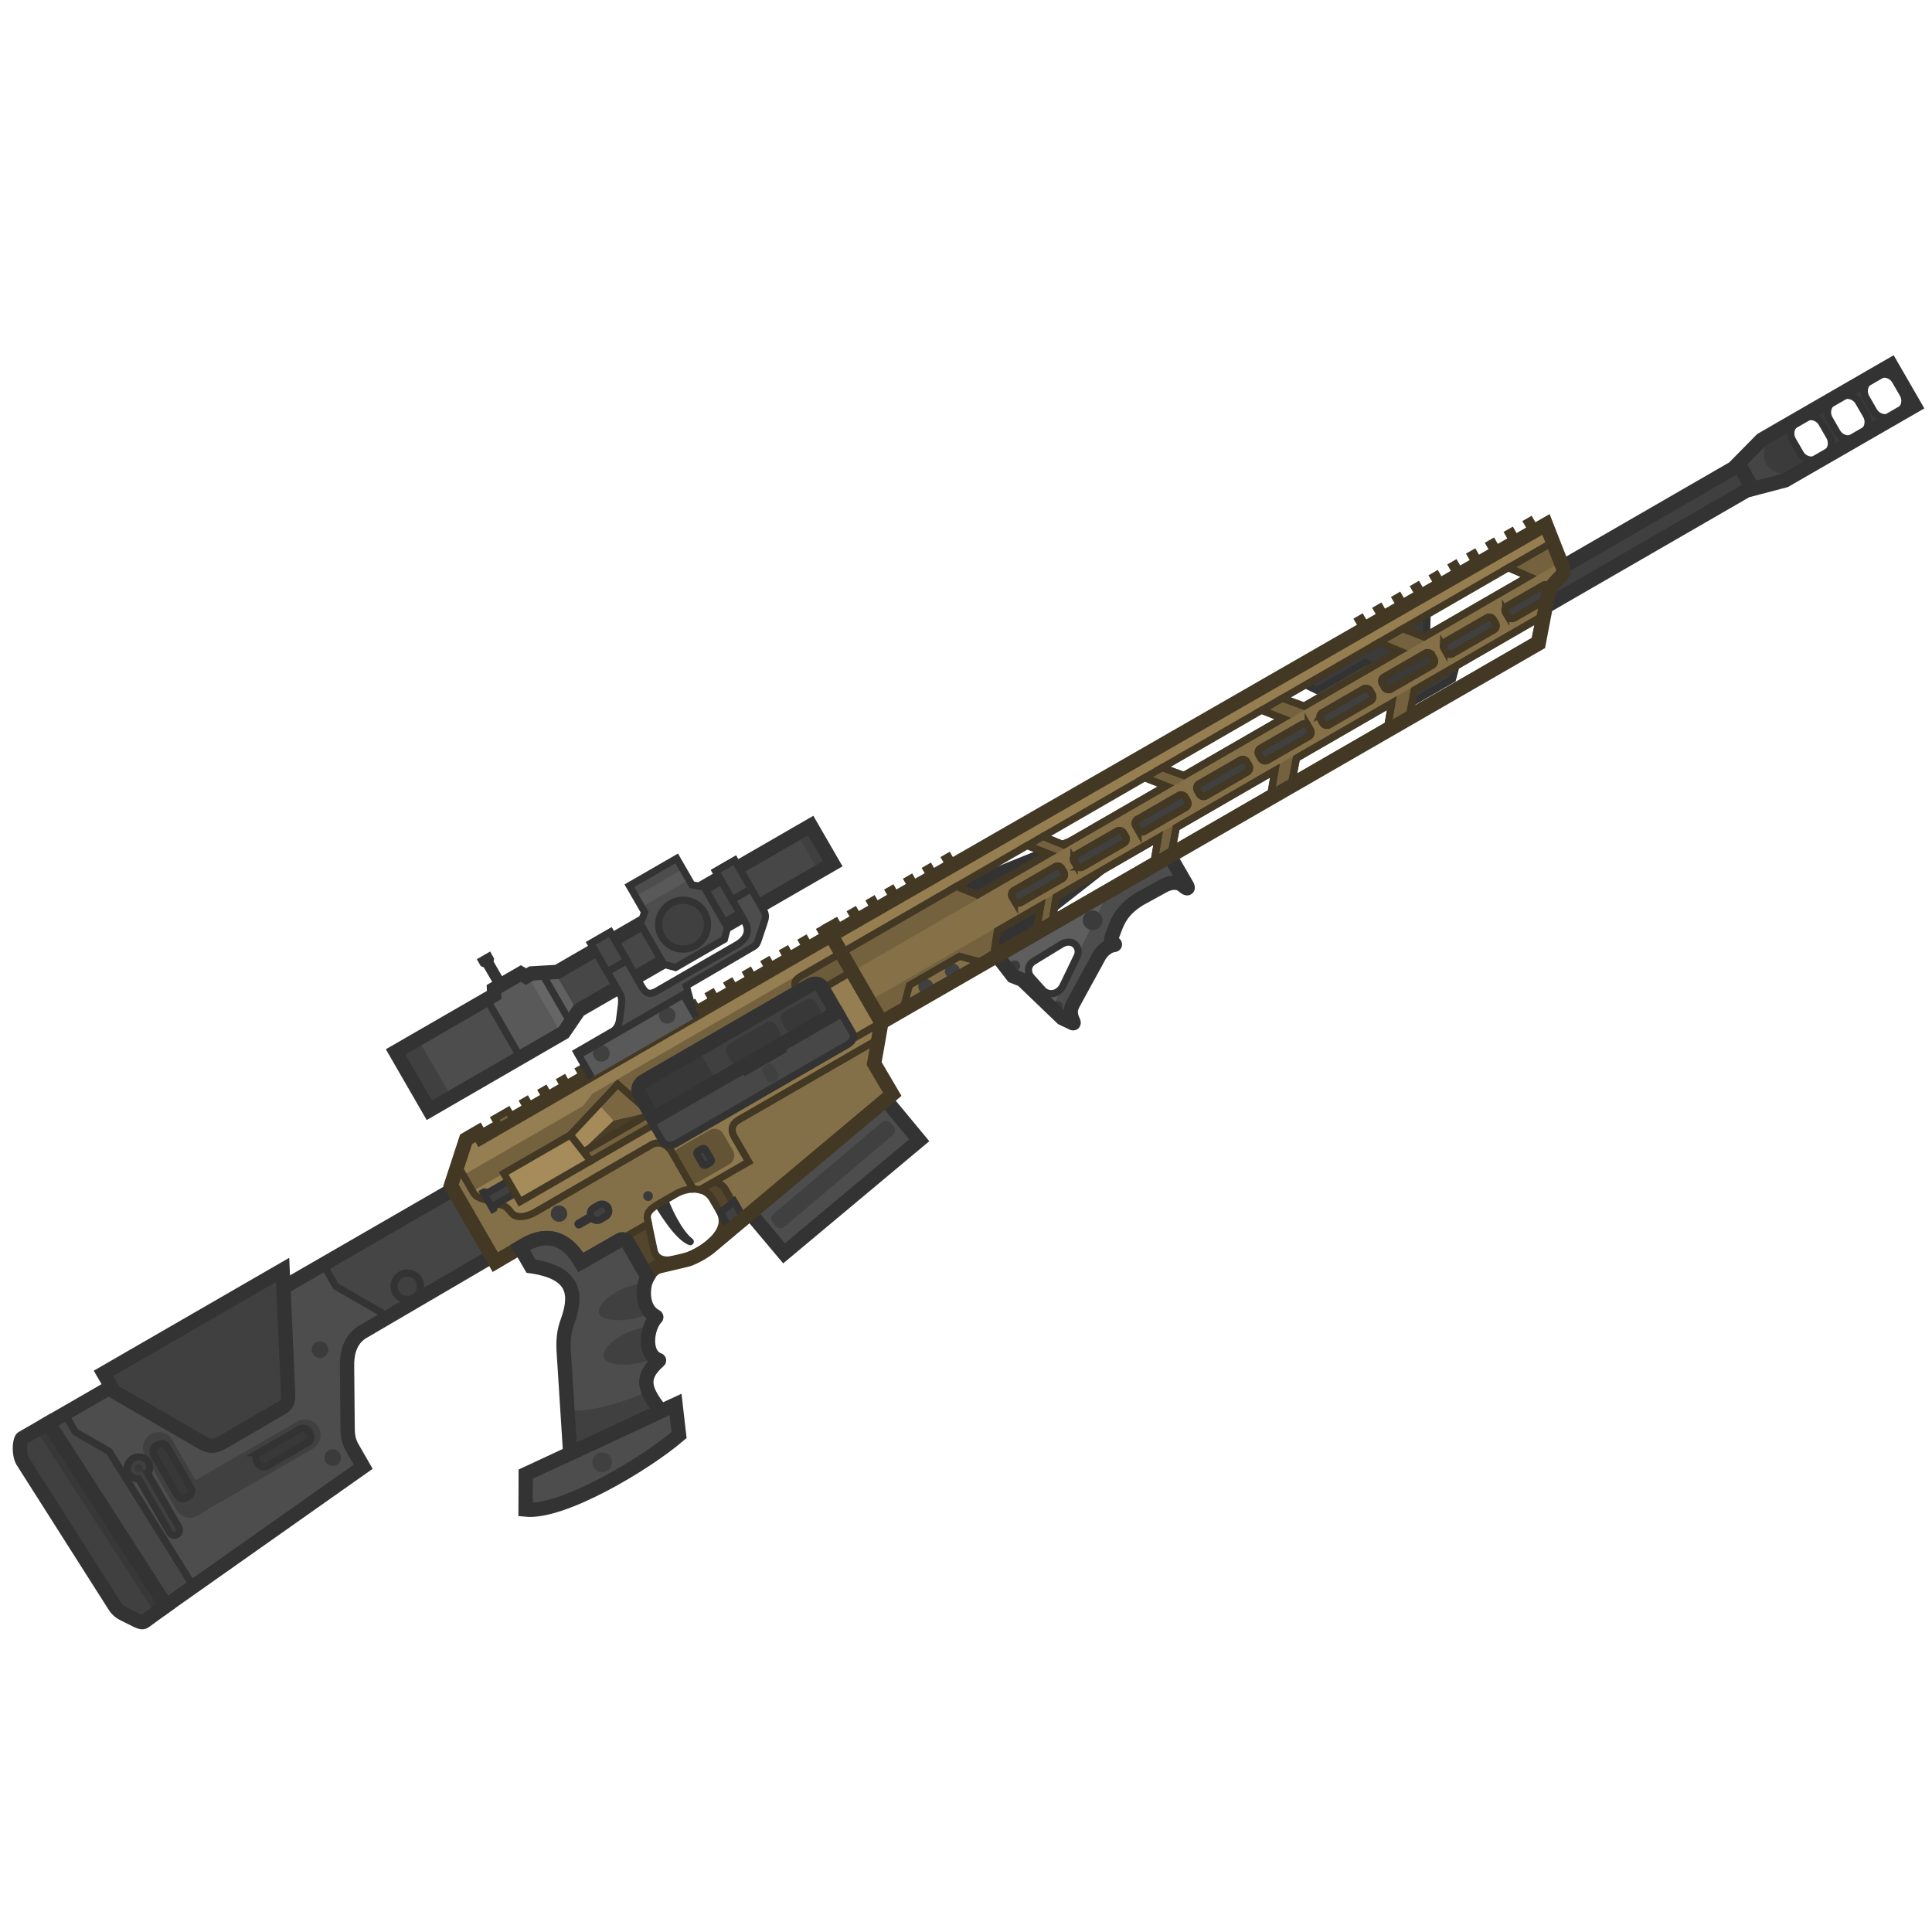 <svg xmlns="http://www.w3.org/2000/svg" width="110" height="110" fill="none" viewBox="0 0 110 110"><g clip-path="url(#a)"><path fill="#404040" stroke="#333" stroke-width="0.815" d="m56.876 49.742-8.686 5.015 1.655 2.868 8.687-5.016 5.18-4.053 36.045-20.811-.735-1.274-36.044 20.81z"/><path fill="#3B3B3B" stroke="#333" stroke-width="0.408" d="m74.334 38.992.653.317 2.771-1.6.402.246 1.072 1.858.772-.445.37.64 2.324-1.343.211-.788-.175-.303-.528.306-.979-1.695.021-1.185z"/><path fill="#967E50" fill-rule="evenodd" d="M88.022 29.858 47.32 53.248l2.866 4.962 37.419-21.572.043-.33.263-1.276.177-.928-1.873 1.081a.267.267 0 0 1-.364-.097l-.125-.217a.267.267 0 0 1 .097-.364l2.04-1.178a.267.267 0 0 1 .364.098l.047.08c.085-.155.2-.28.378-.473l.017-.019c.37-.357.388-.433.302-.74zM59.036 52.827l.216-1.248-2.458 1.419-.192 1.234zm6.69-3.863.216-1.248-5.813 3.356-.192 1.234zm6.648-3.838.216-1.248-5.62 3.244-.241 1.263zm6.65-3.84.216-1.247-5.426 3.132-.242 1.264zm-20.54 6.858 1.206.466-4.047 2.336-1.182-.48zm6.69-3.863 1.206.466-5.813 3.356-1.182-.48zm6.656-3.843 1.198.47-5.62 3.245-1.23-.45zm6.681-3.857 1.167.489-5.426 3.132-1.232-.45zm7.373-4.257 1.15.498-5.955 3.439-1.2-.47zm-5.356 6.97-.242 1.264 7.107-4.103.262-1.275zM60.083 49.347l-2.352 1.358a.267.267 0 0 0-.098.364l.126.217a.267.267 0 0 0 .364.097l2.352-1.358a.267.267 0 0 0 .097-.364l-.125-.217a.267.267 0 0 0-.364-.097m1.166-.666 2.352-1.358a.267.267 0 0 1 .364.098l.125.216a.267.267 0 0 1-.098.365l-2.351 1.358a.267.267 0 0 1-.365-.098l-.125-.217a.267.267 0 0 1 .098-.364m5.866-3.387-2.352 1.358a.267.267 0 0 0-.097.364l.125.217a.267.267 0 0 0 .364.098l2.352-1.358a.267.267 0 0 0 .097-.365l-.125-.216a.267.267 0 0 0-.364-.098m1.155-.66 2.352-1.357a.267.267 0 0 1 .364.097l.125.217c.074.128.03.29-.098.364l-2.351 1.358a.267.267 0 0 1-.365-.097l-.125-.217a.267.267 0 0 1 .098-.364m5.852-3.385-2.352 1.358a.267.267 0 0 0-.098.364l.126.217a.267.267 0 0 0 .364.097l2.352-1.358a.267.267 0 0 0 .097-.364l-.125-.217a.267.267 0 0 0-.364-.097m1.166-.666 2.352-1.358a.267.267 0 0 1 .364.098l.125.216a.267.267 0 0 1-.098.365L75.68 41.26a.267.267 0 0 1-.364-.098l-.125-.217a.267.267 0 0 1 .098-.364m5.866-3.387-2.352 1.358a.267.267 0 0 0-.098.364l.126.217a.267.267 0 0 0 .364.097l2.352-1.357a.267.267 0 0 0 .097-.365l-.125-.216a.267.267 0 0 0-.364-.098m1.155-.66 2.352-1.357a.267.267 0 0 1 .364.098l.125.216c.074.128.03.29-.098.364l-2.351 1.358a.267.267 0 0 1-.365-.097l-.125-.217a.267.267 0 0 1 .098-.364" clip-rule="evenodd"/><path fill="#74623E" fill-rule="evenodd" d="m50.185 58.21 37.419-21.572.043-.33.263-1.276.177-.928-1.873 1.081a.267.267 0 0 1-.364-.097l-.125-.217a.267.267 0 0 1 .097-.364l2.04-1.178a.267.267 0 0 1 .364.098l.047.08c.086-.155.2-.28.377-.472l.018-.02c.37-.357.388-.433.302-.74l-.555-1.412-2.532 1.462 1.15.497-5.955 3.439-1.2-.469-1.368.79 1.167.488-5.426 3.133-1.232-.451-1.19.686 1.198.471-5.62 3.244-1.23-.45-1.004.578 1.206.467-5.813 3.355-1.182-.48-.9.52 1.205.467-4.047 2.336-1.182-.48-6.56 3.788zm8.85-5.383.216-1.248-2.458 1.419-.193 1.235zm6.69-3.862.216-1.248-5.813 3.355-.192 1.235zm6.648-3.839.216-1.248-5.62 3.244-.241 1.264zm6.65-3.839.216-1.248-5.426 3.133-.242 1.263zm1.505-1.992-.243 1.263 7.106-4.103.263-1.275zM60.082 49.346l-2.352 1.358a.267.267 0 0 0-.097.364l.124.217a.267.267 0 0 0 .365.097l2.352-1.357a.267.267 0 0 0 .097-.365l-.125-.216a.267.267 0 0 0-.364-.098m1.166-.666 2.352-1.358a.267.267 0 0 1 .364.098l.125.217c.074.127.03.29-.098.364l-2.352 1.358a.267.267 0 0 1-.364-.098l-.125-.216a.267.267 0 0 1 .098-.365m5.866-3.387-2.352 1.358a.267.267 0 0 0-.097.364l.125.217a.267.267 0 0 0 .364.098l2.352-1.358a.267.267 0 0 0 .097-.364l-.125-.217a.267.267 0 0 0-.364-.098m1.155-.659 2.352-1.358a.267.267 0 0 1 .364.098l.125.216a.267.267 0 0 1-.098.365l-2.351 1.358a.267.267 0 0 1-.365-.098l-.125-.217a.267.267 0 0 1 .098-.364m5.852-3.386-2.352 1.358a.267.267 0 0 0-.098.364l.125.217a.267.267 0 0 0 .365.097l2.352-1.357a.267.267 0 0 0 .097-.365l-.125-.216a.267.267 0 0 0-.364-.098m1.166-.666 2.351-1.358a.267.267 0 0 1 .365.098l.125.217c.073.127.03.29-.098.364l-2.352 1.358a.267.267 0 0 1-.364-.098l-.125-.216a.267.267 0 0 1 .098-.365m5.866-3.387L78.8 38.553a.267.267 0 0 0-.097.364l.125.217a.267.267 0 0 0 .364.098l2.352-1.358a.267.267 0 0 0 .097-.364l-.125-.217a.267.267 0 0 0-.364-.098m1.155-.66 2.351-1.357a.267.267 0 0 1 .365.098l.125.216a.267.267 0 0 1-.098.365l-2.35 1.358a.267.267 0 0 1-.364-.098l-.125-.217a.267.267 0 0 1 .098-.364" clip-rule="evenodd"/><path fill="#857047" fill-rule="evenodd" d="M88.864 32 48.516 55.318l.97 1.682 38.476-22.236.126-.661-1.873 1.081a.267.267 0 0 1-.365-.097l-.125-.217a.267.267 0 0 1 .098-.364l2.04-1.178a.267.267 0 0 1 .364.098l.047.08c.085-.155.2-.28.377-.473l.018-.019c.37-.357.388-.433.302-.74zm-31.23 19.067a.267.267 0 0 1 .097-.364l2.352-1.358a.267.267 0 0 1 .364.097l.125.217.013.024a.267.267 0 0 1-.11.34l-2.352 1.358a.267.267 0 0 1-.365-.098zm6.33-3.648a.267.267 0 0 0-.364-.098l-2.352 1.358a.267.267 0 0 0-.097.364l.125.217q.015.023.032.044a.27.27 0 0 0 .332.054L63.992 48a.267.267 0 0 0 .098-.365zm.701-.405a.267.267 0 0 1 .098-.364l2.352-1.358a.267.267 0 0 1 .364.098l.125.216.013.025a.267.267 0 0 1-.11.34l-2.352 1.358a.267.267 0 0 1-.365-.098zm6.32-3.642a.267.267 0 0 0-.364-.097l-2.351 1.358a.267.267 0 0 0-.098.364l.125.217q.015.023.032.044a.27.27 0 0 0 .332.053l2.352-1.358a.267.267 0 0 0 .098-.364zm.687-.403a.267.267 0 0 1 .098-.364l2.352-1.358a.267.267 0 0 1 .364.097l.125.217a.267.267 0 0 1-.098.364l-2.351 1.358a.267.267 0 0 1-.365-.098zm6.332-3.648a.267.267 0 0 0-.365-.098l-2.352 1.358a.267.267 0 0 0-.097.364l.125.217a.265.265 0 0 0 .364.098l2.352-1.358a.267.267 0 0 0 .098-.365zm.7-.405a.267.267 0 0 1 .098-.364l2.352-1.358a.267.267 0 0 1 .364.098l.125.216.013.025a.267.267 0 0 1-.11.34l-2.352 1.358a.267.267 0 0 1-.365-.098zm6.32-3.641a.267.267 0 0 0-.364-.098l-2.352 1.358a.267.267 0 0 0-.097.364l.125.217.015.023c.079.11.23.143.35.074l2.351-1.358a.267.267 0 0 0 .098-.364z" clip-rule="evenodd"/><path fill="#474747" d="m46.158 47.004-14.433 8.333-1.464.086-.312.18-.294-.176-1.53.885.012.337-5.613 3.24 1.92 3.325 7.647-4.425.87-1.275 14.453-8.338z"/><path fill="#595959" d="m29.95 55.603.312-.18.58-.034 1.636 2.835-.386.566-2.46 1.423-1.916-3.32.422-.244-.013-.337 1.532-.884z"/><path fill="#74623F" stroke="#423824" stroke-width="0.408" d="m47.05 52.782.535-.308.364.63-.535.308zm1.429-.823.176-.102.363.63-.176.102zm1.07-.617.176-.102.364.63-.177.102zm1.066-.617.177-.102.363.63-.176.101zm1.071-.618.176-.101.363.63-.176.101zm1.068-.617.176-.102.364.63-.176.102zm1.07-.617.177-.102.363.63-.176.102zm23.512-13.574.176-.102.364.63-.177.102zm1.066-.617.177-.102.363.63-.176.101zm1.071-.617.176-.102.364.63-.177.101zm1.068-.618.176-.102.364.63-.176.102zm1.07-.617.177-.102.363.63-.176.102zm1.067-.616.176-.102.364.63-.177.102zm1.068-.617.177-.102.363.63-.176.101zm1.07-.617.177-.102.363.63-.176.101zm1.069-.618.176-.101.364.63-.177.101zm1.07-.617.176-.102.364.63-.176.102z"/><path fill="#847048" d="m54.632 54.45-2.85 1.644-.378 1.413 4.64-2.68z"/><path fill="#4D4D4D" fill-rule="evenodd" d="m57.669 55.574.529.21 2.277 2.183.44.21c.267.142.258.119.123-.177-.12-.345-.098-.584.112-.953l1.462-2.667c.135-.204.316-.39.601-.525.196-.082.42.002.118-.226-.06-.045-.09-.13-.048-.242.289-.744.42-1.48 1.597-2.203l1.357-.744c.32-.18.81-.303 1.145.012.242.205.322.15.15-.12l-.929-1.602-9.837 5.68zm2.81-1.84-1.633.998c-.352.218-.372.643-.115.928l.631.698c.277.313.845.323 1.143-.211l.82-1.697c.233-.462-.208-1.045-.846-.715" clip-rule="evenodd" opacity="0.9"/><path fill="#4D4D4D" d="m59.895 57.412.58.555.44.211c.267.141.258.118.122-.178-.12-.345-.098-.583.113-.952l1.46-2.668c.136-.203.317-.39.603-.524a.7.7 0 0 1 .17-.043c.113-.017.159-.025-.052-.184-.06-.045-.091-.13-.048-.242q.054-.143.105-.284c.234-.647.465-1.287 1.491-1.918l1.357-.745c.32-.18.81-.303 1.146.012.242.205.322.15.15-.12l-.93-1.602-3.493 2.017z"/><path fill="#3B3B3B" d="M57.92 55.259a.306.306 0 1 0-.305-.53.306.306 0 0 0 .305.53m2.45 2.321a.306.306 0 1 0-.306-.53.306.306 0 0 0 .306.53"/><path fill="#404040" d="M54.438 55.654a.428.428 0 1 0-.428-.742.428.428 0 0 0 .428.742m-1.512.888a.428.428 0 1 0-.428-.742.428.428 0 0 0 .428.742"/><path stroke="#423824" stroke-width="0.408" d="m54.632 54.45-2.85 1.644-.378 1.413 4.64-2.68z"/><path fill="#454545" fill-rule="evenodd" d="m107.668 20.782-7.369 4.254-1.326 1.348.836 1.448 1.827-.48 7.372-4.249zm-4.912 3.025-.453.262c-.336.193-.442.64-.236.995l.432.749c.205.356.644.487.98.293l.453-.261c.336-.194.442-.64.236-.996l-.432-.748c-.205-.357-.644-.488-.98-.294m2.092-1.208-.453.262c-.336.194-.442.64-.236.996l.432.748c.205.356.644.487.98.293l.453-.261c.336-.194.442-.64.236-.996l-.432-.748c-.205-.356-.644-.488-.98-.294m2.092-1.208-.453.262c-.336.194-.442.64-.236.996l.432.748c.205.356.644.488.98.294l.453-.262c.336-.194.442-.64.236-.996l-.432-.748c-.205-.356-.644-.487-.98-.294" clip-rule="evenodd"/><path fill="#3B3B3B" fill-rule="evenodd" d="m100.795 24.75 6.871-3.968 1.338 2.318-6.872 3.966c-1.632-.054-2.106-.875-1.337-2.316m1.96-.942-.453.261c-.336.194-.442.64-.236.996l.432.748c.205.356.644.488.98.294l.453-.262c.336-.194.442-.64.236-.996l-.432-.748c-.205-.356-.644-.487-.98-.293m1.639-.947.453-.261c.336-.194.775-.063.98.293l.432.748c.206.357.1.802-.236.996l-.453.262c-.336.194-.775.062-.98-.294l-.432-.748c-.206-.356-.1-.802.236-.996m2.092-1.208.453-.261c.336-.194.775-.063.98.294l.432.748c.206.356.1.802-.236.996l-.453.261c-.336.194-.775.063-.98-.293l-.432-.749c-.206-.356-.1-.802.236-.996" clip-rule="evenodd"/><path stroke="#333" stroke-width="0.815" d="m100.299 25.036 7.369-4.254 1.34 2.321-7.372 4.249-1.827.48-.836-1.448z"/><path fill="#4D4D4D" d="m35.304 70.604-2.233 1.272c-.562-.974-1.575-1.953-3.221-.985l-.235.136.615 1.064c2.401.343 2.673 1.49 2.1 3.101-.253.657-.262 1.208-.233 1.76l.369 5.8 4.867-2.263.282-.166c-.916-1.163-1.204-1.883-.113-2.838q.044-.035 0-.05c-.902-.325-.671-1.89-.142-2.423.016-.019.005-.048-.034-.063-.884-.475-.729-1.814-.459-2.248l-1.1-1.913c-.149-.254-.338-.252-.463-.184"/><path fill="#404040" d="M36.896 79.184c-.664.395-3.109 1.277-4.587 1.104l.168 2.638 2.015-.769 3.123-1.835c-.337-.428-.589-.796-.719-1.138"/><path fill="#957E51" fill-rule="evenodd" d="M33.071 71.875c-.562-.974-1.575-1.953-3.221-.985l-1.652.972-2.522-4.37.86-2.626.684-.398.166.287 19.933-11.508 2.865 4.962-.414 2.345 1.031 1.75L40.37 71.05c-.37.29-1.025.634-1.302.683l-1.425.34c-.18.043-.499.095-.776.627l-1.1-1.913c-.149-.254-.338-.252-.463-.184zm4.164-.71c.076.404.4.638.976.561.9-.12 1.626-.468 2.21-.988.498-.445.945-1.062.548-1.77l-.434-.746c-.349-.561-1.186-.718-2.055-.24l-1.026.592c-.53.313-.643.56-.587.85z" clip-rule="evenodd"/><path fill="#74623F" d="m48.513 55.312-.682-1.18-14.102 8.14-.526.695-7.453 4.302-.073.224.454.785 10.285-5.959c-.118-.224-.107-.546.223-.756l9.463-5.463c.277-.154.57-.117.703.12l.035.06z"/><path fill="#6D5C3B" stroke="#423824" stroke-width="0.408" d="m45.608 55.576 2.293-1.323.61 1.058-1.672.97-.035-.061c-.133-.237-.426-.275-.703-.12l-.664.384c-.16-.27-.376-.587.171-.908Z"/><path fill="#4D4D4D" stroke="#333" stroke-width="0.815" d="m41.43 67.538 3.212 3.82 7.696-6.435-3.087-3.727"/><path fill="#404040" d="m50.226 63.887-6.196 5.238a.33.33 0 0 0-.04.465l.192.227a.33.33 0 0 0 .466.039l6.196-5.237a.33.33 0 0 0 .039-.466l-.192-.227a.33.33 0 0 0-.466-.039m-.966-1.177-6.196 5.237a.33.33 0 0 0-.04.465l.192.227a.33.33 0 0 0 .466.039l6.196-5.237a.33.33 0 0 0 .039-.466l-.192-.226a.33.33 0 0 0-.465-.04m-.844-.966-6.196 5.237a.33.33 0 0 0-.039.466l.192.226a.33.33 0 0 0 .465.04l6.196-5.238a.33.33 0 0 0 .04-.466l-.192-.226a.33.33 0 0 0-.466-.04"/><path fill="#847048" d="m49.771 60.554.246-1.391-7.98 4.607c-.383.242-.434.577-.239.943l.828 1.434-2.764 1.596c.29.075.526.24.674.48l.434.745c.174.31.186.604.102.872l.242.418 9.488-7.953z"/><path fill="#8E784D" stroke="#423824" stroke-width="0.408" d="m38.244 65.583 1.221 2.115q.21-.003.396.045l2.765-1.596-.828-1.434c-.195-.366-.145-.701.24-.944l7.978-4.606.169-.953-12.218 7.054c.113.088.208.2.277.32Z"/><path fill="#493E28" d="m36.944 63.33-2.016.468-1.78 1.695.075.095 3.769-2.176z"/><path fill="#A58B5A" d="m33.148 65.491-.683-.87 1.634-1.742.828.918z"/><path fill="#7A6742" d="m35.167 61.737-1.07 1.14.831.919 2.013-.468-.028-.05z"/><path fill="#635436" d="m40.398 64.345-1.764 1.019a.57.57 0 0 0-.21.78l.551.955a.57.57 0 0 0 .781.209l1.764-1.019a.57.57 0 0 0 .21-.78l-.551-.955a.57.57 0 0 0-.781-.209"/><path fill="#404040" stroke="#333" stroke-width="0.408" d="M37.697 67.918c.303.947.939 2.207 1.521 2.706.045.038.147.108.03.052-.712-.339-1.526-1.677-2.082-2.592z"/><path fill="#847048" stroke="#423824" stroke-width="0.408" d="M33.072 71.875c-.563-.974-1.576-1.953-3.222-.985l-1.651.971-2.523-4.369.377-1.148.894 1.55c.268.443.901.399 1.29.59.445.203.503.082.869.56.243.299.767.314 1.42-.06l6.564-3.804c.466-.267.94.029 1.155.403l1.22 2.115a2.14 2.14 0 0 0-.984.283l-1.026.592c-.53.314-.643.561-.587.85l.052.245z"/><path fill="#4D4D4D" d="M25.806 67.718 2.756 81.025l6.697 10.402 11.226-7.917-.582-1.016c-.346-.555-.296-.994-.308-1.463l-.029-3.184c-.022-.76.146-1.544.857-1.995l7.388-4.324"/><path fill="#454545" d="m18.402 71.991.719 1.245 3.003 1.734 5.881-3.443-2.2-3.81z"/><path stroke="#333" stroke-width="0.408" d="m22.124 74.97-3.003-1.734-.719-1.245 7.403-4.274 2.2 3.81zm0 0-3.003-1.734"/><path fill="#404040" stroke="#333" stroke-width="0.408" d="M23.566 73.89a.754.754 0 1 0-.754-1.307.754.754 0 0 0 .754 1.306Z"/><path fill="#404040" d="m1.278 81.878 1.48-.852 6.696 10.402-1.228.891c-.122.079-.264.018-.427-.053l-.005-.002-.747-.374a1.24 1.24 0 0 1-.525-.47l-5.234-8.234c-.247-.453-.156-1.234-.01-1.308"/><path fill="#383838" d="m8.845 91.869-6.78-10.445.692-.399 6.697 10.402z"/><path fill="#474747" d="m2.756 81.025 6.697 10.402 1.563-1.103-4.8-7.681L4.29 81.53l-.596-1.03z"/><path stroke="#333" stroke-width="0.408" d="m6.216 82.642 4.8 7.683m0 0-4.8-7.683L4.29 81.53l-.596-1.03-.938.526 6.697 10.402z"/><path stroke="#333" stroke-miterlimit="29" stroke-width="0.408" d="m102.755 23.807-.453.262c-.336.194-.442.64-.236.996l.432.748c.205.356.644.487.98.293l.453-.261c.336-.194.442-.64.236-.996l-.432-.748c-.205-.356-.644-.488-.98-.294Zm2.091-1.207-.452.26c-.336.195-.442.64-.236.997l.432.748c.205.356.644.488.98.293l.453-.26c.336-.195.442-.64.236-.997l-.432-.748c-.205-.356-.645-.488-.981-.294Zm1.64-.947.452-.261c.336-.194.775-.063.981.293l.432.748c.206.356.1.802-.236.996l-.453.262c-.336.194-.775.062-.981-.294l-.431-.748c-.206-.356-.1-.802.236-.996Z"/><path fill="#666" d="m30.261 55.422-.212.123 1.915 3.318.128-.074.386-.566-1.637-2.835z"/><path fill="#616161" d="m31.581 55.345 1.311 2.271-.414.607-1.636-2.834z"/><path fill="#4D4D4D" d="m27.66 56.924 1.916 3.32-5.133 2.97-1.92-3.325z"/><path fill="#404040" d="m23.791 59.157 1.919 3.323-1.267.733-1.92-3.324zm21.582-11.7.785-.453 1.255 2.172-.786.453z"/><path stroke="#333" stroke-width="0.815" d="m46.158 47.004-14.433 8.333-1.464.086-.312.18-.294-.176-1.53.885.012.337-5.613 3.24 1.92 3.325 7.647-4.425.87-1.275 14.453-8.338z"/><path fill="#404040" d="m37.065 75.479-.23.051c-.68.14-1.361.352-2.049.931-1.507 1.49 1.378 1.386 2.246.948l.236-.105c-.472-.374-.45-1.226-.203-1.825m-.33-2.459-.237.045c-.66.136-1.322.342-1.989.903-1.462 1.445 1.337 1.345 2.18.92l.345-.162c-.434-.459-.434-1.219-.3-1.705"/><path stroke="#333" stroke-width="0.815" d="m58.198 55.784-.53-.21-.902-1.165 9.837-5.68.929 1.603c.172.27.092.325-.15.12-.336-.315-.825-.193-1.145-.012l-1.357.744c-1.176.724-1.308 1.46-1.597 2.203-.043.111-.011.197.048.242.303.228.078.144-.118.227-.285.135-.466.32-.602.523l-1.46 2.668c-.211.37-.234.608-.113.953.135.296.144.319-.122.178l-.441-.21z"/><path fill="#3B3B3B" d="M62.486 52.88a.557.557 0 1 0-.558-.966.557.557 0 0 0 .558.965"/><path stroke="#333" stroke-width="0.408" d="m58.848 54.733 1.633-.998c.638-.33 1.078.254.845.715l-.819 1.698c-.298.533-.866.523-1.143.21l-.631-.698c-.258-.285-.237-.71.115-.927Z"/><path fill="#53462C" fill-rule="evenodd" d="M37.614 72.079c-.183.043-.485.115-.749.62l-1.1-1.912c-.128-.219-.286-.247-.407-.208l1.561-.902.315 1.488c.076.405.4.64.976.563.787-.105 1.442-.385 1.984-.802q.117-.09.226-.187c.374-.334.718-.764.7-1.257a1.1 1.1 0 0 0-.151-.513l-.435-.746a1.1 1.1 0 0 0-.674-.479l.611-.353c.343-.198.72.142.8.281l1.02 1.767-1.923 1.61c-.37.29-1.025.635-1.302.684" clip-rule="evenodd"/><path stroke="#423824" stroke-width="0.408" d="M37.614 72.079c-.183.043-.485.115-.749.62l-1.1-1.912c-.128-.219-.286-.247-.407-.208l1.561-.902.315 1.488c.076.405.4.64.976.563.787-.105 1.442-.385 1.984-.802q.117-.09.226-.187c.374-.334.718-.764.7-1.257a1.1 1.1 0 0 0-.151-.513l-.435-.746a1.1 1.1 0 0 0-.674-.479l.611-.353c.343-.198.72.142.8.281l1.02 1.767-1.923 1.61c-.37.29-1.025.635-1.302.684zm0 0 .027-.007"/><path fill="#404040" stroke="#333" stroke-width="0.408" d="m42.362 69.38-.78.653-.573-.998.789-.629z"/><path stroke="#333" stroke-width="0.815" d="M25.806 67.718 2.756 81.025l6.697 10.402 11.226-7.917-.582-1.016c-.346-.555-.296-.994-.308-1.463l-.029-3.184c-.022-.76.146-1.544.857-1.995l7.388-4.324"/><path stroke="#423824" stroke-width="0.815" d="M88.022 29.858 47.32 53.248l2.866 4.962 37.419-21.572.511-2.683c.107-.456.225-.583.536-.92l.017-.02c.37-.357.388-.433.302-.74z"/><path stroke="#423824" stroke-width="0.815" d="M29.85 70.89c1.645-.968 2.659.011 3.221.985l2.232-1.273c.125-.068.314-.07.463.184l1.1 1.913c.277-.532.597-.584.776-.628l1.425-.339c.277-.05.931-.394 1.302-.683l10.432-8.744-1.03-1.751.413-2.345-2.865-4.963-19.933 11.509-.166-.287-.684.398-.86 2.627 2.522 4.369z"/><path fill="#4D4D4D" stroke="#333" stroke-width="0.815" d="m29.933 83.929-.008 2.022c2.09.212 6.758-2.552 8.738-4.244l-.201-1.746z"/><path fill="#404040" d="M34.566 83.742a.56.56 0 1 0-.561-.972.56.56 0 0 0 .56.972m-6.758-15.848 1.126-.65.4.692-1.126.65-.097.227-.047.027-.547-.948.047-.027z"/><path stroke="#333" stroke-width="0.408" d="m27.807 67.894 1.126-.65.4.692-1.126.65-.097.227-.047.027-.547-.948.047-.027z"/><path fill="#404040" stroke="#333" stroke-width="0.408" d="m39.967 65.407-.22.128a.15.15 0 0 0-.055.204l.309.535a.15.15 0 0 0 .204.054l.22-.127a.15.15 0 0 0 .055-.204l-.31-.535a.15.15 0 0 0-.203-.055Z"/><path stroke="#423824" stroke-width="0.408" d="m35.169 61.737-2.704 2.884.757.966 3.77-2.176-.077-.132z"/><path fill="#74623F" d="m33.625 66.1 3.689-2.13-.322-.56-3.77 2.177z"/><path stroke="#423824" stroke-width="0.408" d="m33.625 66.1 3.689-2.13-.322-.56-3.77 2.177zm0 0 3.688-2.13"/><path fill="#404040" d="m37.197 63.67-.769-1.33c-.13-.224-.13-.56.211-.777l9.463-5.463c.277-.155.57-.117.703.12l.825 1.429z"/><path fill="#383838" d="m43.613 58.229-2.058 1.188a.436.436 0 0 0-.16.596l.193.332c.12.209.387.28.596.16l2.057-1.188a.436.436 0 0 0 .16-.596l-.192-.333a.436.436 0 0 0-.596-.16m2.267-1.314-1.213.701a.436.436 0 0 0-.16.596l.192.332c.12.209.387.28.596.16l1.214-.701a.436.436 0 0 0 .16-.596l-.193-.332a.436.436 0 0 0-.595-.16"/><path fill="#474747" stroke="#333" stroke-width="0.408" d="m42.3 60.726-5.288 3.053.663 1.148c.129.226.432.387.79.2l9.816-5.667c.272-.163.386-.436.247-.669l-.719-1.246-3.44 1.987.167.277-2.07 1.195z"/><path fill="#3B3B3B" d="M32.057 69.509a.471.471 0 1 0-.471-.816.471.471 0 0 0 .47.816m-13.601 7.746a.471.471 0 1 0-.471-.816.471.471 0 0 0 .471.816m.723 6.144a.47.47 0 1 0-.471-.816.47.47 0 0 0 .47.816m17.858-15.06a.277.277 0 1 0-.277-.48.277.277 0 0 0 .277.48"/><path fill="#404040" stroke="#333" stroke-width="0.408" d="m33.802 68.769.263-.152a.385.385 0 1 1 .384.666l-.262.152a.385.385 0 0 1-.502-.104l-.662.382c-.079.046-.089.029-.101.006l-.003-.005-.003-.004c-.013-.022-.023-.04.056-.085l.664-.383a.385.385 0 0 1 .166-.473Z"/><path fill="#A58C5A" d="m32.466 64.622 1.16 1.478Zm-2.854 3.796-.93-1.611 3.784-2.186 1.16 1.48z"/><path stroke="#423824" stroke-width="0.408" d="m32.466 64.622 1.16 1.478Zm-2.854 3.796-.93-1.611 3.784-2.186 1.16 1.48z"/><path fill="#404040" d="m10.364 84.723 6.555-3.784a.892.892 0 0 1 .892 1.545l-6.555 3.784a.892.892 0 0 1-.892-1.545"/><path fill="#404040" d="m11.582 85.051-1.76-3.047a.892.892 0 1 0-1.544.892l1.76 3.047a.892.892 0 1 0 1.544-.892"/><path fill="#383838" stroke="#333" stroke-width="0.408" d="m17.088 81.359-2.34 1.35a.357.357 0 0 0-.13.488l.086.149c.098.17.316.229.487.13l2.34-1.35a.357.357 0 0 0 .13-.488l-.086-.149a.357.357 0 0 0-.487-.13Zm-6.221 3.349-1.35-2.34a.357.357 0 0 0-.488-.13l-.149.086a.357.357 0 0 0-.13.487l1.35 2.34c.098.17.317.229.487.13l.15-.086a.357.357 0 0 0 .13-.487Z"/><path fill="#404040" stroke="#333" stroke-width="0.815" d="m5.895 78.19 10.195-5.887.313 7.014c-.004.36.034.633-.427.879L12.65 82.13c-.486.256-.673.228-1.07.044L6.5 79.238z"/><path fill="#404040" d="m8.425 83.917 1.773 3.077a.297.297 0 0 1-.126.377.3.3 0 0 1-.39-.079l-1.778-3.074c-.858-.08-.789-.91-.333-1.179.46-.26 1.213.095.854.878"/><path fill="#383838" d="M8 83.788a.226.226 0 1 0-.226-.391.226.226 0 0 0 .226.391"/><path stroke="#333" stroke-width="0.815" d="m1.278 81.878 1.48-.852 6.696 10.402-1.228.891c-.122.079-.264.018-.427-.053l-.005-.002-.747-.374a1.24 1.24 0 0 1-.525-.47l-5.234-8.234c-.247-.453-.156-1.234-.01-1.308Z"/><path fill="#404040" stroke="#333" stroke-width="0.408" d="m27.426 54.689.09.157.17.067.746 1.29.207-.12-.745-1.29.026-.18-.09-.158z"/><path fill="#404040" d="m43.66 60.62-.104.06a.306.306 0 0 0-.112.418l.216.374a.306.306 0 0 0 .418.112l.103-.06a.306.306 0 0 0 .112-.418l-.216-.374a.306.306 0 0 0-.418-.112"/><path stroke="#333" stroke-width="0.408" d="m8.425 83.917 1.773 3.077a.297.297 0 0 1-.126.377.3.3 0 0 1-.39-.079l-1.778-3.074c-.858-.08-.789-.91-.333-1.179.46-.26 1.213.095.854.878Z"/><path fill="#383838" d="m39.76 59.762-3.12 1.8c-.342.217-.342.554-.212.778l.769 1.33 3.615-2.086z"/><path stroke="#333" stroke-width="0.815" d="m37.197 63.67-.769-1.33c-.13-.224-.13-.56.211-.777l9.463-5.463c.277-.155.57-.117.703.12l.825 1.429z"/><path stroke="#333" stroke-width="0.815" d="M33.072 71.876c-.563-.974-1.576-1.953-3.222-.985m0 0-.235.136.615 1.064c2.401.343 2.673 1.49 2.1 3.101-.253.657-.262 1.208-.233 1.76l.369 5.8 4.867-2.263.282-.166c-.916-1.163-1.204-1.883-.113-2.838q.044-.035 0-.05c-.902-.325-.671-1.89-.142-2.423.016-.019.005-.048-.034-.063-.884-.475-.729-1.814-.459-2.248l-1.1-1.913c-.149-.254-.338-.252-.463-.184l-2.233 1.272c-.562-.974-1.575-1.953-3.221-.985Z"/><path fill="#74623F" stroke="#423824" stroke-width="0.408" d="m29.807 62.74.176-.103.268.465-.176.102zm1.056-.612.177-.102.268.464-.177.102zm1.059-.609.177-.102.268.464-.177.102zm1.058-.612.177-.102.268.465-.176.101zm1.057-.611.177-.102.268.464-.177.102zm1.059-.61.176-.102.268.464-.176.102zm1.058-.612.177-.102.268.464-.177.102zm1.059-.61.176-.102.268.464-.176.102zm1.057-.611.176-.102.268.464-.176.102zm1.058-.611.177-.102.268.464-.177.102zm1.057-.612.176-.101.268.464-.176.102zm1.058-.61.177-.102.268.465-.177.102zm1.059-.61.177-.103.268.464-.177.102zm1.058-.611.177-.102.268.464-.177.102zm1.057-.611.177-.102.268.464-.177.102zm1.057-.611.176-.102.268.464-.176.102zm1.058-.61.318-.184.268.465-.318.183zM28.17 63.684l.762-.44.268.463-.762.44z"/><path fill="#4D4D4D" stroke="#333" stroke-width="0.408" d="m34.872 58.728-2.03 1.172.68 1.178 5.964-3.443-.413-1.504 3.83-2.234c.166-.093.212-.208.286-.435l.303-.907c.088-.258.134-.44.01-.682l-1.67-2.892-1.081.624 1.67 2.892c.229.439.22.932-.577 1.36l-4.458 2.574c-.479.266-.655.065-.852-.264l-1.786-3.095-1.108.64 1.634 2.83c.142.262.126.354.112.65l-.12.93c-.04.196-.145.47-.395.606Z"/><path fill="#595959" d="m33.683 61.354-.74-1.282 5.966-3.444.736 1.283"/><path fill="#404040" d="M34.475 60.384a.47.47 0 1 0-.471-.816.47.47 0 0 0 .47.816m3.751-2.166a.47.47 0 1 0-.471-.816.47.47 0 0 0 .47.816"/><path stroke="#333" stroke-width="0.408" d="m33.683 61.354-.74-1.282 5.966-3.444.736 1.283m-9.695-2.308.312-.18.58-.034 1.636 2.835-.386.566-2.46 1.423-1.916-3.32.422-.244-.013-.337 1.532-.884z"/><path fill="#4D4D4D" d="m35.834 50.43 2.693-1.554.867 1.503.7.129 1.33 2.303-.18.667-2.783 1.607-.667-.178-1.33-2.303.238-.67z"/><path fill="#595959" d="m36.535 51.643-.35-.605 2.693-1.554.349.604z"/><path fill="#404040" stroke="#333" stroke-width="0.408" d="M39.587 53.85a1.39 1.39 0 1 0-1.39-2.41 1.39 1.39 0 0 0 1.39 2.41Z"/><path stroke="#333" stroke-width="0.408" d="m35.834 50.43 2.693-1.554.867 1.503.7.129 1.33 2.303-.18.667-2.783 1.607-.667-.178-1.33-2.303.238-.67z"/><path stroke="#423824" stroke-width="0.408" d="m50.185 58.21 37.419-21.572.043-.33.263-1.276.177-.928-1.873 1.081a.267.267 0 0 1-.364-.097l-.125-.217a.267.267 0 0 1 .097-.364l2.04-1.178a.267.267 0 0 1 .364.098l.047.08c.086-.155.2-.28.377-.472l.018-.02c.37-.357.388-.433.302-.74l-.555-1.412-2.532 1.462 1.15.497-5.955 3.439-1.2-.469-1.368.79 1.167.488-5.426 3.133-1.232-.451-1.19.686 1.198.471-5.62 3.244-1.23-.45-1.004.578 1.206.467-5.813 3.355-1.182-.48-.9.52 1.205.467-4.047 2.336-1.182-.48-6.56 3.788zm8.85-5.383.216-1.248-2.458 1.419-.193 1.235zm6.69-3.862.216-1.248-5.813 3.355-.192 1.235zm6.648-3.839.216-1.248-5.62 3.244-.241 1.264zm6.65-3.839.216-1.248-5.426 3.133-.242 1.263zm1.505-1.992-.243 1.263 7.106-4.103.263-1.275zM60.082 49.346l-2.352 1.358a.267.267 0 0 0-.097.364l.124.217a.267.267 0 0 0 .365.097l2.352-1.357a.267.267 0 0 0 .097-.365l-.125-.216a.267.267 0 0 0-.364-.098Zm1.166-.666 2.352-1.358a.267.267 0 0 1 .364.098l.125.217c.074.127.03.29-.098.364l-2.352 1.358a.267.267 0 0 1-.364-.098l-.125-.216a.267.267 0 0 1 .098-.365Zm5.866-3.387-2.352 1.358a.267.267 0 0 0-.097.364l.125.217a.267.267 0 0 0 .364.098l2.352-1.358a.267.267 0 0 0 .097-.364l-.125-.217a.267.267 0 0 0-.364-.098Zm1.155-.659 2.352-1.358a.267.267 0 0 1 .364.098l.125.216a.267.267 0 0 1-.098.365l-2.351 1.358a.267.267 0 0 1-.365-.098l-.125-.217a.267.267 0 0 1 .098-.364Zm5.852-3.386-2.352 1.358a.267.267 0 0 0-.098.364l.125.217a.267.267 0 0 0 .365.097l2.352-1.357a.267.267 0 0 0 .097-.365l-.125-.216a.267.267 0 0 0-.364-.098Zm1.166-.666 2.351-1.358a.267.267 0 0 1 .365.098l.125.217c.073.127.03.29-.098.364l-2.352 1.358a.267.267 0 0 1-.364-.098l-.125-.216a.267.267 0 0 1 .098-.365Zm5.866-3.387L78.8 38.553a.267.267 0 0 0-.097.364l.125.217a.267.267 0 0 0 .364.098l2.352-1.358a.267.267 0 0 0 .097-.364l-.125-.217a.267.267 0 0 0-.364-.098Zm1.155-.66 2.351-1.357a.267.267 0 0 1 .365.098l.125.216a.267.267 0 0 1-.098.365L82.7 37.215a.267.267 0 0 1-.364-.098l-.125-.217a.267.267 0 0 1 .098-.364Z" clip-rule="evenodd"/><path stroke="#423824" stroke-width="0.408" d="M88.022 29.858 47.32 53.248l2.866 4.962 37.419-21.572.043-.33.263-1.276.177-.928-1.873 1.081a.267.267 0 0 1-.364-.097l-.125-.217a.267.267 0 0 1 .097-.364l2.04-1.178a.267.267 0 0 1 .364.098l.047.08c.085-.155.2-.28.378-.473l.017-.019c.37-.357.388-.433.302-.74zM59.036 52.827l.216-1.248-2.458 1.419-.192 1.234zm6.69-3.863.216-1.248-5.813 3.356-.192 1.234zm6.648-3.838.216-1.248-5.62 3.244-.241 1.263zm6.65-3.84.216-1.247-5.426 3.132-.242 1.264zm-20.54 6.858 1.206.466-4.047 2.336-1.182-.48zm6.69-3.863 1.206.466-5.813 3.356-1.182-.48zm6.656-3.843 1.198.47-5.62 3.245-1.23-.45zm6.681-3.857 1.167.489-5.426 3.132-1.232-.45zm7.373-4.257 1.15.498-5.955 3.439-1.2-.47zm-5.356 6.97-.242 1.264 7.107-4.103.262-1.275zM60.083 49.347l-2.352 1.358a.267.267 0 0 0-.098.364l.126.217a.267.267 0 0 0 .364.097l2.352-1.358a.267.267 0 0 0 .097-.364l-.125-.217a.267.267 0 0 0-.364-.097Zm1.166-.666 2.352-1.358a.267.267 0 0 1 .364.098l.125.216a.267.267 0 0 1-.098.365l-2.351 1.358a.267.267 0 0 1-.365-.098l-.125-.217a.267.267 0 0 1 .098-.364Zm5.866-3.387-2.352 1.358a.267.267 0 0 0-.097.364l.125.217a.267.267 0 0 0 .364.098l2.352-1.358a.267.267 0 0 0 .097-.365l-.125-.216a.267.267 0 0 0-.364-.098Zm1.155-.66 2.352-1.357a.267.267 0 0 1 .364.097l.125.217c.074.128.03.29-.098.364l-2.351 1.358a.267.267 0 0 1-.365-.097l-.125-.217a.267.267 0 0 1 .098-.364Zm5.852-3.385-2.352 1.358a.267.267 0 0 0-.098.364l.126.217a.267.267 0 0 0 .364.097l2.352-1.358a.267.267 0 0 0 .097-.364l-.125-.217a.267.267 0 0 0-.364-.097Zm1.166-.666 2.352-1.358a.267.267 0 0 1 .364.098l.125.216a.267.267 0 0 1-.098.365L75.68 41.26a.267.267 0 0 1-.364-.098l-.125-.217a.267.267 0 0 1 .098-.364Zm5.866-3.387-2.352 1.358a.267.267 0 0 0-.098.364l.126.217a.267.267 0 0 0 .364.097l2.352-1.357a.267.267 0 0 0 .097-.365l-.125-.216a.267.267 0 0 0-.364-.098Zm1.155-.66 2.352-1.357a.267.267 0 0 1 .364.098l.125.216c.074.128.03.29-.098.364l-2.351 1.358a.267.267 0 0 1-.365-.097l-.125-.217a.267.267 0 0 1 .098-.364Z" clip-rule="evenodd"/><path fill="#474747" stroke="#333" stroke-width="0.408" d="m34.575 55.332 1.113-.642-.937-1.621-1.112.642zm7.114-4.104 1.08-.624-.936-1.623-1.081.624z"/></g><defs><clipPath id="a"><path fill="#fff" d="M0 0h110v110H0z"/></clipPath></defs></svg>